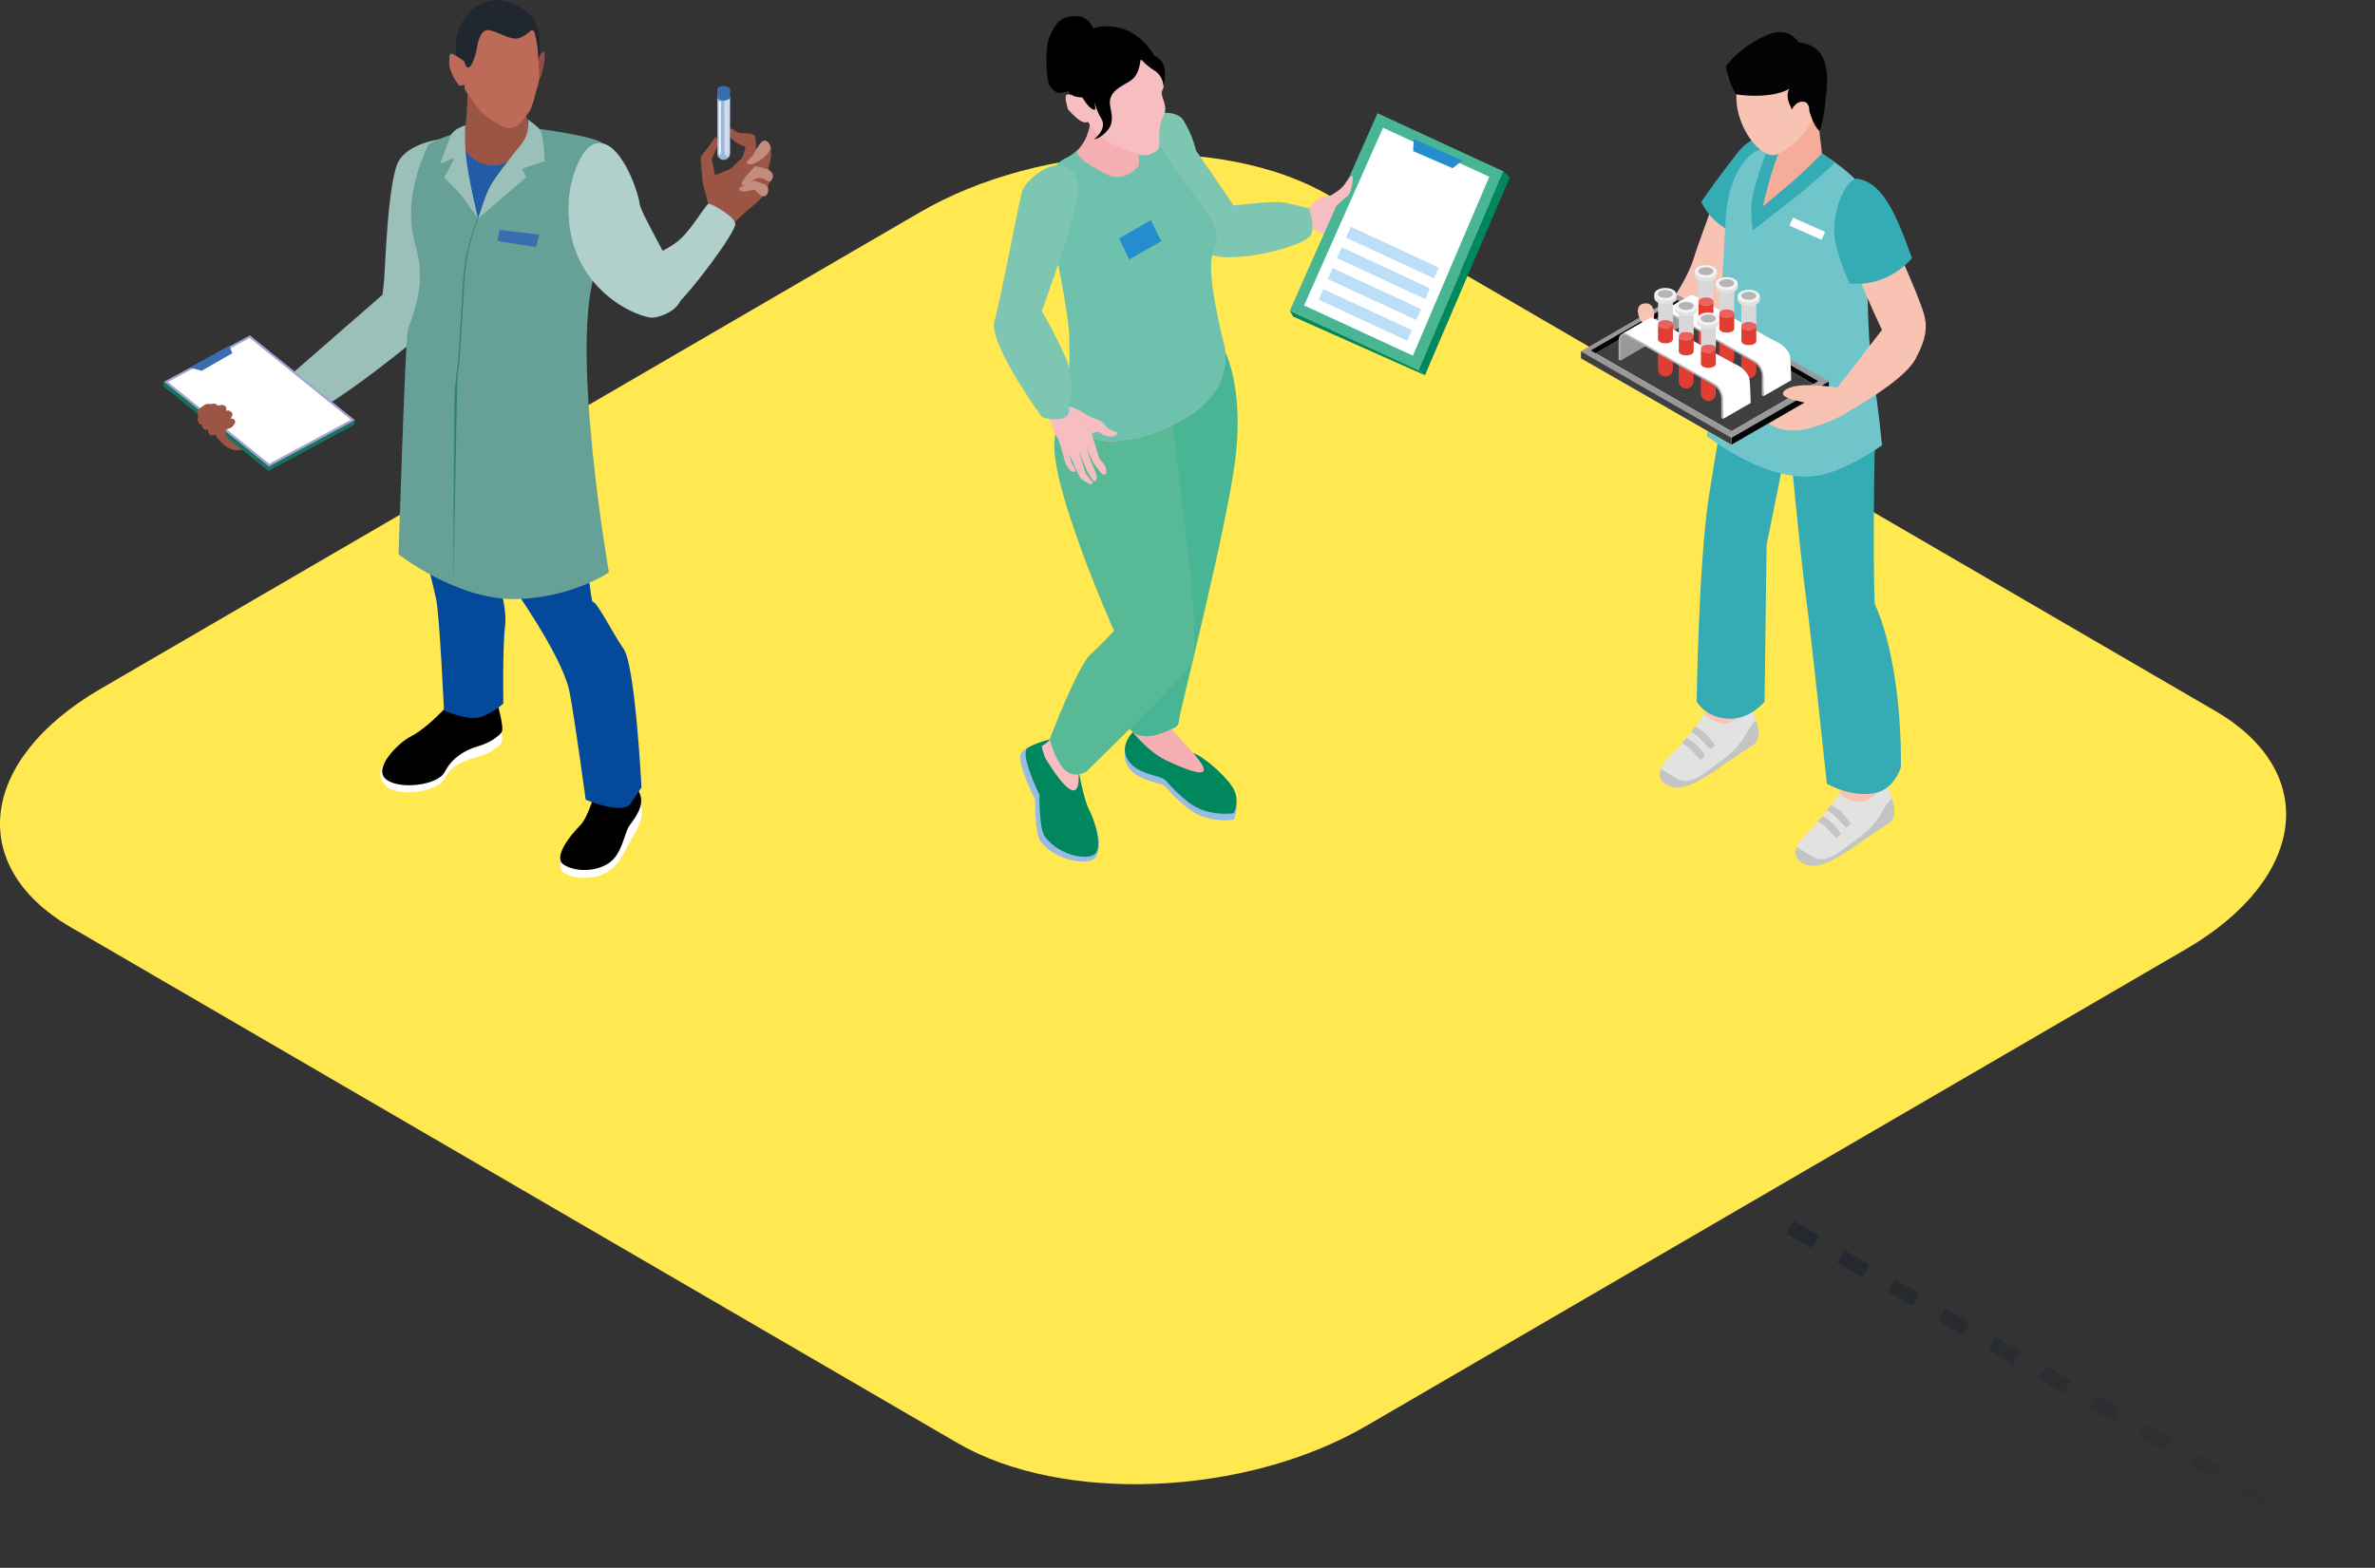 <?xml version="1.0" encoding="UTF-8"?>
<svg id="Ebene_1" data-name="Ebene 1" xmlns="http://www.w3.org/2000/svg" xmlns:xlink="http://www.w3.org/1999/xlink" viewBox="0 0 490.51 323.9">
  <rect x="0" y="0" width="490.51" height="323.9" fill="#333333" stroke="none"/>
  <defs>
    <style>
      .cls-1 {
        stroke: url(#Unbenannter_Verlauf_2);
        stroke-dasharray: 0 0 6 6;
        stroke-width: 3px;
      }

      .cls-1, .cls-2 {
        fill: none;
      }

      .cls-3 {
        clip-path: url(#clippath);
      }

      .cls-2, .cls-4, .cls-5, .cls-6, .cls-7, .cls-8, .cls-9, .cls-10, .cls-11, .cls-12, .cls-13, .cls-14, .cls-15, .cls-16, .cls-17, .cls-18, .cls-19, .cls-20, .cls-21, .cls-22, .cls-23, .cls-24, .cls-25, .cls-26, .cls-27, .cls-28, .cls-29, .cls-30, .cls-31, .cls-32, .cls-33, .cls-34, .cls-35, .cls-36, .cls-37, .cls-38, .cls-39, .cls-40, .cls-41, .cls-42, .cls-43, .cls-44, .cls-45, .cls-46, .cls-47, .cls-48 {
        stroke-width: 0px;
      }

      .cls-49 {
        clip-path: url(#clippath-1);
      }

      .cls-50 {
        clip-path: url(#clippath-2);
      }

      .cls-5 {
        fill: #f7bec1;
      }

      .cls-6 {
        fill: #f9c3b3;
      }

      .cls-7 {
        fill: #48b594;
      }

      .cls-8 {
        fill: #58b997;
      }

      .cls-9 {
        fill: #6ec1ad;
      }

      .cls-10 {
        fill: #9ac0b9;
      }

      .cls-11 {
        fill: #70c5cb;
      }

      .cls-12 {
        fill: #a3a2d1;
      }

      .cls-13 {
        fill: #954c46;
      }

      .cls-14 {
        fill: #338174;
      }

      .cls-15 {
        fill: #386db0;
      }

      .cls-16 {
        fill: #1a7263;
      }

      .cls-17 {
        fill: #3f3f3f;
      }

      .cls-18 {
        fill: #35abb4;
      }

      .cls-19 {
        fill: #21272e;
      }

      .cls-20 {
        fill: #248dcd;
      }

      .cls-21 {
        fill: #235ba5;
      }

      .cls-22 {
        fill: #c4c4c4;
      }

      .cls-23 {
        fill: #c48b7f;
      }

      .cls-24 {
        fill: #cc6c4c;
      }

      .cls-25 {
        fill: #e03e33;
      }

      .cls-26 {
        fill: #cfdaeb;
      }

      .cls-27 {
        fill: #bcdef7;
      }

      .cls-28 {
        fill: #bd6a58;
      }

      .cls-29 {
        fill: #d8d8d8;
      }

      .cls-30 {
        fill: #b2d0cb;
      }

      .cls-31 {
        fill: #b5b5b5;
      }

      .cls-32 {
        fill: #9cb6d7;
      }

      .cls-33 {
        fill: #b3b2b2;
      }

      .cls-34 {
        fill: #9a5544;
      }

      .cls-35 {
        fill: #999;
      }

      .cls-36 {
        fill: #7dc6b1;
      }

      .cls-37 {
        fill: #66a097;
      }

      .cls-38 {
        fill: #98bbe4;
      }

      .cls-39 {
        fill: #fff;
      }

      .cls-40 {
        fill: #ffe850;
      }

      .cls-41 {
        fill: #e2e2e1;
      }

      .cls-42 {
        fill: #ec605e;
      }

      .cls-43 {
        fill: #f5ac99;
      }

      .cls-44 {
        fill: #f5afb3;
      }

      .cls-45 {
        fill: #f4f4f4;
      }

      .cls-46 {
        fill: #04499a;
      }

      .cls-47 {
        fill: #00875e;
      }

      .cls-48 {
        fill: #020304;
      }
    </style>
    <linearGradient id="Unbenannter_Verlauf_2" data-name="Unbenannter Verlauf 2" x1="351.94" y1="-395.65" x2="484.94" y2="-473.65" gradientTransform="translate(.14 -153.11) scale(1 -1)" gradientUnits="userSpaceOnUse">
      <stop offset="0" stop-color="#21272e"/>
      <stop offset="1" stop-color="#21272e" stop-opacity="0"/>
    </linearGradient>
    <clipPath id="clippath">
      <rect class="cls-2" x="202.51" y="3.31" width="109.32" height="178.89"/>
    </clipPath>
    <clipPath id="clippath-1">
      <rect class="cls-2" x="33.76" width="125.89" height="181.37"/>
    </clipPath>
    <clipPath id="clippath-2">
      <rect class="cls-2" x="326.53" y="6.63" width="71.22" height="172.26"/>
    </clipPath>
  </defs>
  <path class="cls-40" d="M197.69,298.08L14.62,191.56c-21.66-12.6-18.94-34.63,6.06-49.2L189.96,43.87c25-14.57,62.83-16.16,84.5-3.51l183.07,106.52c21.66,12.6,18.94,34.62-6.06,49.2l-169.28,98.49c-25,14.57-62.84,16.16-84.5,3.51Z"/>
  <path class="cls-1" d="M369.76,253.6l120,69"/>
  <g class="cls-3">
    <g>
      <path class="cls-5" d="M253.09,43.46s2.29-1.09,5.39-.77c3.08.32,11.81.36,11.81.36,0,0,1.82-2.74,4.43-2.53,2.63.21,5.82.77,7.37.21,1.55-.55,2.33.85,1.55,1.25-.78.39-5.62.39-5.62.39l3.86,1.09s.52.37.56.82c.04.43.04.57.04.57,0,0,.61.46.56.98l-.05.52s.22-.09.2.43c-.02.34-.13.66-.31.96-.27.43-.25,2.21-.72,2.01-.47-.2-.63-1.99-.63-1.99,0,0-2.29.2-4.25.41-1.96.21-3.75.25-4.6-.16-.85-.41-1.14-.62-1.14-.62,0,0-11.71,4.1-14.72,4.38-3.01.3-4.61-.28-4.69-.28-.09,0-4.11-5.09,1.01-8.01h-.04Z"/>
      <path class="cls-4" d="M225.89,6.37s-.61-3.12-3.82-3.06c-3.21.05-4.16,1.73-5.3,4.27-1.14,2.56-.56,9.54,0,10.11.56.57,1.15,2.35,4.24,1.01,3.08-1.34,4.88-12.36,4.88-12.36v.02Z"/>
      <path class="cls-38" d="M240.18,152.84s3.8,3.26,6.24,4.08c2.43.82,7.41,5.29,8.52,7.76,1.1,2.48-.14,4.67-.14,4.67,0,0-5.48.94-9.6-2.46-4.13-3.4-3.77-3.99-4.99-4.68-1.22-.71-5.93-1.09-7.5-4.27-1.57-3.21,1.96-6.04,1.96-6.04l5.55.94h-.04Z"/>
      <path class="cls-47" d="M240.18,151.49s3.8,3.26,6.24,4.08c2.43.82,7.41,5.29,8.52,7.76,1.1,2.48-.14,4.67-.14,4.67,0,0-5.48.94-9.6-2.46-4.13-3.4-3.77-3.99-4.99-4.68-1.22-.7-5.93-1.09-7.5-4.27-1.57-3.21,1.96-6.04,1.96-6.04l5.55.94h-.04Z"/>
      <path class="cls-38" d="M221.22,156.6l.5,2.87s3.01,8.17,4.18,10.29c1.15,2.12,1.69,6.37.05,7.69-1.66,1.3-8.07.3-11.03-3.61-1.26-1.67-1.13-8.64-1.13-8.64,0,0-4.06-8.05-2.87-9.65,1.64-2.19,5.08-1.85,5.08-1.85l5.21,2.9Z"/>
      <path class="cls-47" d="M222.13,155.62l.5,2.87s1.15,6.69,2.33,8.83c1.15,2.12,2.81,7.85,1.15,9.15-1.66,1.3-7.34.3-10.29-3.61-1.26-1.67-1.14-8.64-1.14-8.64,0,0-4.13-8.49-2.47-9.65,1.64-1.14,4.7-1.85,4.7-1.85l5.21,2.9Z"/>
      <path class="cls-44" d="M252.26,72.79s3.62,15.01,1.14,27.06c-2.49,12.05-7.12,23.34-7.12,25.94s-5.26,12.96-4.2,24.75c.11,1.26,15.46,14.37-1.17,6.57-3.87-1.82-6.96-5.89-6.96-5.89,0,0-1.89-21.49.92-25.09,2.81-3.6,2.81-5.88,2.81-5.88,0,0-5.98-26.8-5.39-34.97.6-8.17,19.97-12.48,19.97-12.48v-.02Z"/>
      <path class="cls-7" d="M252.2,71.86l.61.32s3.95,7.11,2.47,21.37c-1.48,14.26-11.79,53.84-11.79,55.29s-1.41,1.69-1.41,1.69c0,0-5.28,3.03-8.13.68-2.85-2.37-2.85-3.52-2.85-3.52,0,0,1.17-20.09,2.65-24.16,1.48-4.08-2.94-43.36-2.94-43.36l21.37-8.32v.02Z"/>
      <path class="cls-5" d="M236.44,29.84s-2.61-4.33,1.24-5.43c3.84-1.1,6.54,2.46,7.12,4.26.58,1.8.9,2.87,2.33,4.45,1.4,1.6,6.61,8.08,6.9,8.71.29.61.79,1.67.79,1.67l-1.71,7.92s-2.47,1.1-6.92-4.33c-4.47-5.43-9.71-17.24-9.71-17.24l-.04-.02Z"/>
      <path class="cls-36" d="M235.59,24.2s6.96-2.44,8.88.73c1.93,3.17,2.54,6.18,2.54,6.18l7.8,11.34s7.64-.91,9.68-.69c2.04.21,5.79,1.3,5.79,1.3,0,0,1.21,2.42.61,5.13-.61,2.71-15.68,6.25-20.58,4.49-4.9-1.78-21.27-23.65-14.71-28.45l-.02-.02Z"/>
      <path class="cls-5" d="M239.49,87.55s10.35,45.06,5.75,50c-4.6,4.93-14.35,10.65-17.16,14.08-2.81,3.44-5.46,6.87-5.46,6.87,0,0,1.78,11.72-6.51-1.49-.6-.94-.97-2.92-.97-2.92,0,0,2.72-.84,5.03-7.28,2.32-6.45,3.95-11.68,7.91-12.82l3.96-1.14s-13.57-35.79-13.23-41.34c.32-5.55,3.48-11.11,3.48-11.11,0,0,2.94,4.31,8.49,5.77,5.53,1.44,8.72,1.43,8.72,1.43l-.02-.04Z"/>
      <path class="cls-8" d="M241.73,83.65s3.24,26.78,4.23,36.06c.99,9.28.88,15.6.11,17.47-.77,1.85-21.75,22.26-21.75,22.26,0,0-2.76,1.64-4.76-.76-1.98-2.4-2.76-6-2.76-6,0,0,5.75-15.06,8.4-17.47,2.65-2.4,4.87-4.91,4.87-4.91,0,0-13.48-30.23-12.26-39.62,1.21-9.38,6.4-12.87,6.4-12.87l17.54,5.86h-.02Z"/>
      <path class="cls-44" d="M215.83,40.81c.34,2.78,8.78,30.89,8.78,30.89l-3.91,12.13s1.93,4.88,4.58,6.52c2.65,1.64,12.24,1.14,21.16-5.06,8.9-6.23,6.31-14.39,6.31-14.39,0,0-.83,0-1.32-1.96-.49-1.96-2.97-3.92-2.97-3.92l-.99-6.71s1.32-2.62,3.15-6.21c1.82-3.6.33-5.88-1.49-8.49-1.82-2.62-10.76-15.37-10.76-15.37-1.71-2.47-3.87.98-3.87.98v-1.96l-2.22-2.62s-6.31-5.07-7.15.82c-.36,2.58-1.37,4.29-2.45,5.43-1.39,1.46-2.87,1.99-3.33,2.26-.83.5-3.8,4.9-3.48,7.69l-.02-.04Z"/>
      <path class="cls-24" d="M234.16,26.87c.02.32,0,.66,0,1.09s.04.85.07,1.28l.45-.04c0-.66-.04-1.3-.14-1.96-.16-.18-.31-.27-.4-.37h.02ZM234.16,26.87c.13.14.18.3.23.43-.13.61-.14,1.25-.16,1.91l.45-.04c-.07-.36-.13-.68-.23-1.05-.11-.36-.22-.78-.31-1.25h.02Z"/>
      <path class="cls-9" d="M215.83,40.81c.34,2.78,4.54,21.05,4.97,28.01.25,4.1-.11,14.99-.11,14.99,0,0,1.93,4.88,4.58,6.52,2.65,1.64,12.24,1.14,21.16-5.06,8.9-6.23,6.31-14.39,6.31-14.39,0,0-3.96-15.21-2.14-18.8,1.82-3.6.32-5.88-1.5-8.49-1.82-2.62-10.76-15.37-10.76-15.37-1.71-2.47-3.87.98-3.87.98,0,0,1.17,3.81.67,4.95-.47,1.09-3.59,3.44-6.4,1.96-2.81-1.48-7.21-3.72-6.09-5.23-1.37,1.44-2.9,1.89-3.32,2.24-6.74,5.59-3.8,4.9-3.48,7.69h-.02Z"/>
      <path class="cls-4" d="M238.79,12.35s-2.85-6.91-10.22-6.91-8.72,7.16-8.6,8.67c.13,1.51.61,6.3,2.07,7.6,9.17,8.14,18.62-.66,16.74-9.37Z"/>
      <path class="cls-5" d="M238.79,12.36s1.53,4.49,1.53,5.36-.5.82-.38,1.76c.13.94,1.28,2.78.38,4.42-.9,1.64-.9,3.51-.9,4.58s.38,2.4-1.03,2.99c-1.41.57-1.66,1.07-4.54,0-2.9-1.07-5.3-2.17-6.58-3.17-1.28-1-2.56-3.13-2.56-3.13,0,0-.67.41-1.73-.32-1.08-.73-2.4-2.24-2.4-2.24,0,0-.87-2.71-.29-3.03.58-.32,1.82.39,1.82.39l1.44.18s1.66,2.9,2.68,2.46c0,0-.7-4.75,1.15-6.3,6.13-5.11,11.41-3.92,11.41-3.92l-.02-.02Z"/>
      <path class="cls-5" d="M220.49,47.27s-.97,2.08-3.12,8.01c-2.15,5.91-2.76,10.43-2.76,10.43l6.09,18.25,4.76,5.66,1.62,5.2s.72.69,1.1,1.37c.38.68.32,1.5.32,1.5,0,0-.36.84-1.03.07-.67-.77-1.73-2.26-1.73-2.26l-1.41-3.22,1.15,3.56s.88,1.58,1.01,2.47-.32,1.12-.47,1.19c-.14.07-1.35-1.89-1.35-1.89l-1.96-4.52,1.55,4.81,1.41,1.78s-.07.77-1.21,0c-1.12-.77-.96-.44-1.51-1.28-.29-.44-2.27-4.88-2.27-4.88l.65,2.17s.96,1.33.7,1.64c-.25.3-.36.25-.87-.09-.5-.34-1.13-1.59-1.13-1.59,0,0-1.28-4.84-1.59-5.11-.31-.27-1.42-3.35-1.42-3.35,0,0-5.53-9.22-7.19-11.56-5.8-8.17-2.51-12.45-1.95-15.22.56-2.78,1.08-3.47,1.91-6.18.85-2.71.43-12.62,3.62-16.06,3.19-3.45,7.21-3.56,8.38-.73,1.17,2.83-.32,6.3-1.35,9.85l.04-.04Z"/>
      <path class="cls-36" d="M219.98,34.54s1.66-.18,2.67,3.33c1.01,3.51-7.5,26.39-7.5,26.39,0,0,2.72,4.61,4.94,9.63,2.2,5.02.61,10.08.61,10.08,0,0,.74,2.26-1.77,2.56-2.51.32-3.78-.43-3.78-.43,0,0-11.1-15.24-9.77-19.75,1.32-4.52,5.08-24.98,5.79-26.99.7-2.01,5.73-6.57,8.81-4.81v-.02Z"/>
      <path class="cls-5" d="M230.39,89.2s-1.6-.39-2.22-1.46c-.61-1.07-3.26-1.57-3.93-2.1-1.55-1.26-3.55-1.67-3.55-1.67l4.76,5.66s.97-.69,1.64-.25c.68.44,2.2,1.25,3.21.6,1.01-.66.09-.75.09-.75v-.04Z"/>
      <path class="cls-4" d="M235.59,11.61s.05,3.79-2.2,5.13c-2.25,1.34-4.74,2.4-4.06,5.43s.18,4.06-1.12,5.32c-1.3,1.26-2.22,1.26-2.22,1.26,0,0,2.83-2.12,1.42-4.34-1.42-2.23-2.61-7.05-1.42-9.21,1.98-3.56,7.97-5.72,9.59-3.6Z"/>
      <path class="cls-4" d="M240.33,17.71s-.2-2.17-1.95-3.17c-1.75-1.01-3.3-2.94-3.3-2.94,0,0,2.65-1.07,4.45.64,1.8,1.71.79,5.47.79,5.47Z"/>
      <path class="cls-7" d="M310.52,35.41l-26.02-12.02-18.11,40.79,26.6,12.3,17.54-41.08Z"/>
      <path class="cls-39" d="M307.58,36.52l-21.95-10.13-16.29,36.71,22.47,10.38,15.77-36.96Z"/>
      <path class="cls-27" d="M278.04,49.07l18.15,8.42.92-2.19-18.1-8.4-.97,2.17Z"/>
      <path class="cls-27" d="M276.15,53.29l18.2,8.46.92-2.17-18.15-8.46-.97,2.17Z"/>
      <path class="cls-27" d="M274.26,57.62l18.26,8.47.94-2.21-18.22-8.46-.97,2.19Z"/>
      <path class="cls-27" d="M272.35,61.91l18.31,8.49.95-2.19-18.29-8.49-.97,2.19Z"/>
      <path class="cls-27" d="M274.26,57.62l18.26,8.47.94-2.21-18.22-8.46-.97,2.19Z"/>
      <path class="cls-27" d="M276.15,53.29l18.2,8.46.92-2.17-18.15-8.46-.97,2.17Z"/>
      <path class="cls-27" d="M278.04,49.07l18.15,8.42.92-2.19-18.1-8.4-.97,2.17Z"/>
      <path class="cls-47" d="M311.83,36.62l-1.32-1.21-17.54,41.08,1.32,1.03,17.54-40.9Z"/>
      <path class="cls-47" d="M266.38,64.19l26.6,12.3,1.32,1.03-27.25-12.13-.67-1.21Z"/>
      <path class="cls-20" d="M302.03,33.17l-10.04-4.47-.14,2.51,8.16,3.54,2.02-1.58Z"/>
      <path class="cls-5" d="M273.59,41.01s3.12-1.39,4.11-2.94c.99-1.53,1.69-2.24,1.69-1.26s-.43,3.35-1.14,3.77c-.7.43-2.97,2.65-2.97,2.65l-1.69-2.24v.02Z"/>
      <path class="cls-20" d="M239.82,49.84l-6.6,3.76-2.11-4.36,6.6-3.74,2.11,4.34Z"/>
    </g>
  </g>
  <g class="cls-49">
    <g>
      <path class="cls-34" d="M146.31,42.23l-1.14-4.25s-.6-5.38-.42-5.61c.18-.23,2.38-3.03,2.75-3.76.37-.73.64-.08.69.91.05.99-1.19,3.26-1.19,3.26l.69,3.39s2.29-.94,2.93-1.18c.64-.23,1.93-1.9,2.38-2.09.45-.18.96-2.58.96-2.58,0,0-1.37-.5-1.93-.91-.55-.41-1.24-.76-1.24-1.36s-.37-1.67.24-1.49,1.06.91,2.11.94c1.05.05,2.51-.05,2.8.68.27.73.27,4.62.27,4.62,0,0,1.06-4.16,1.93-3.71.87.45,1.14.99,1.14,2.67s-.77,2.71-.5,3.34.96.76.45,1.95c-.5,1.19-.69,1.27-.6,1.62.08.36.13.5-.87,1.62-1.01,1.13-1.37,1.59-2.56,2.48-1.19.91-3.6,3.21-3.6,3.21l-5.26-3.81v.03Z"/>
      <path class="cls-39" d="M94.07,146.68s-7.32,5.43-9.33,6.87c-2.01,1.44-8.8,4.62-5.13,8.69,2.33,2.58,10.81,1.44,12.26-1.44,1.46-2.88,4.2-3.71,6.77-4.44,2.56-.73,4.21-1.99,4.94-2.9.74-.91-1.29-8.23-1.29-8.23l-8.24,1.44h.02Z"/>
      <path class="cls-4" d="M94.62,143.33s-5.5,6.69-9.88,8.87c-2.23,1.09-7.69,6.34-5.13,8.69,2.56,2.35,10.81,1.44,12.26-1.44,1.46-2.88,4.2-4.52,6.77-5.25,2.56-.73,4.21-1.99,4.94-2.9.74-.91-1.29-7.42-1.29-7.42l-7.69-.55.02-.02Z"/>
      <path class="cls-46" d="M84.74,74.03s-1.46,20.81.74,30.4c2.19,9.58,3.85,15.93,4.57,19.19.74,3.26,1.64,23.16,1.64,23.16,0,0,5.13,2.35,7.87,1.27,2.75-1.09,4.39-2.71,4.39-2.71,0,0-.18-11.75.37-16.11.55-4.34-2.38-12.66-2.38-12.66l-1.83-35.64-15.38-6.87v-.02Z"/>
      <path class="cls-39" d="M123,164.69s-1.29,5.61-3.3,7.6c-2.01,1.99-5.5,6.51-3.3,7.96,2.19,1.44,6.23,1.62,9.16-.18,2.93-1.8,4.02-5.61,5.13-7.23,1.11-1.62,2.75-4.88,1.29-7.6-1.46-2.71-.55-2.35-1.46-2.71-.9-.36-7.51,2.17-7.51,2.17h-.02Z"/>
      <path class="cls-4" d="M123,163.05s-1.29,5.61-3.3,7.6c-2.01,1.99-5.5,6.52-3.3,7.96,2.19,1.44,6.23,1.62,9.16-.18,2.93-1.81,3.3-6.16,4.39-7.78,1.11-1.62,3.49-4.34,2.01-7.05-1.46-2.71-.55-2.35-1.46-2.71-.92-.36-7.5,2.17-7.5,2.17Z"/>
      <path class="cls-46" d="M93.89,93.02c2.16,7.3,8.43,23.16,11.89,28.04,3.49,4.88,10.81,16.11,11.89,22.08,1.11,5.98,3.3,22.08,3.3,22.08,0,0,7.69,3.26,9.33.73s2.19-3.26,2.19-3.26c0,0-1.29-25.15-3.67-28.59-2.38-3.44-5.51-9.83-6.42-9.77-.55.05-4.21-35.64-5.68-41.25-1.46-5.61-5.68-11.41-5.68-11.41l-20.88,5.43s2.5,12,3.67,15.93l.03-.02Z"/>
      <path class="cls-10" d="M91.63,28.69c-.55,0-6.77.73-9.16,4.34-2.38,3.63-2.93,22.61-3.12,24.62-.18,1.99-.37,3.26-.37,3.26l-23.37,20.38s-1.11,5.61,4.94,5.43c6.05-.18,28.5-19.29,28.5-19.29,0,0,4.57-25.15,4.39-26.06-.18-.91-1.83-12.66-1.83-12.66l.02-.02Z"/>
      <path class="cls-34" d="M41.2,86.5l-.05,1.03,2.63,1.03s.05.56.2.71c.15.15.99.41.99.41l.2,1.08s1.76,2.35,3.82,2.3c2.06-.05,5.06-2.18,5.73-2.75.67-.56,2.28-4.75,2.28-4.75l-4.86-2.4-6.6,3.01s-4.39.05-4.34.36v-.03Z"/>
      <path class="cls-16" d="M73.18,87.74l-17.74,9.57-21.68-17.51.02-.94,39.45,8-.05.89Z"/>
      <path class="cls-12" d="M73.3,86.8l-17.74,9.57-21.68-17.52,17.74-9.57,21.68,17.52Z"/>
      <path class="cls-39" d="M34.68,78.92l16.89-9.11,20.91,16.9-16.87,9.1-20.92-16.9Z"/>
      <path class="cls-15" d="M41.65,76.6l6.33-3.63-.62-1.57-8.11,4.55,2.4.65Z"/>
      <path class="cls-34" d="M40.9,86.04l-.1-1.27s1.39-1.28,2.01-1.32c.62-.05.82.1,1.19-.05s1.04.25.92.76c-.1.51-.67,1.12-1.24,1.27-.57.15-.82.46-.82.46v1.18s-1.19.98-1.71.46c-.52-.51-.25-1.47-.25-1.47v-.02Z"/>
      <path class="cls-34" d="M41.75,86.86l-.13-1.52s1.74-1.52,2.51-1.59c.77-.07,1.02.12,1.47-.07.45-.18,1.29.3,1.16.91-.13.61-.84,1.34-1.54,1.52-.7.18-1.02.55-1.02.55v1.41s-1.47,1.16-2.13.55c-.65-.61-.32-1.77-.32-1.77v.02Z"/>
      <path class="cls-34" d="M42.99,88.02l-.13-1.52s1.74-1.52,2.51-1.59c.77-.07,1.02.12,1.47-.07.45-.18,1.29.3,1.16.91-.13.61-.84,1.34-1.54,1.52-.7.18-1.02.55-1.02.55v1.41s-1.47,1.16-2.13.55c-.65-.61-.32-1.77-.32-1.77v.02Z"/>
      <path class="cls-34" d="M44.66,89.1l-.1-1.26s1.36-1.26,1.94-1.31c.59-.05.8.1,1.16-.05.35-.15,1.01.25.9.76-.1.5-.65,1.11-1.21,1.26-.55.15-.8.45-.8.45v1.16s-1.16.96-1.66.45c-.5-.51-.25-1.46-.25-1.46h.02Z"/>
      <path class="cls-37" d="M97.67,26.32s-8.98,2.71-9.33,3.81c-.37,1.09-5.5,10.6-2.5,20.74,2.56,8.69-1.11,14.83-1.64,17.55-.54,2.72-1.88,46.12-1.88,46.12,0,0,11.89,9.22,23.62,9.22s19.82-5.51,19.82-5.51c0,0-8.43-48.02-2.46-63.16,2.2-5.56,3.12-23.71,1.11-25.51-2.01-1.8-18.31-3.63-18.31-3.63l-8.43.36Z"/>
      <path class="cls-30" d="M117.49,41.06c-1.37,18.79,14.98,24.92,17.54,24.55,2.56-.37,6.42-2.35,5.68-5.61-.74-3.26-8.43-15.93-8.61-17.91-.18-1.99-3.3-11.59-7.69-12.48-4.39-.91-6.65,7.83-6.92,11.46Z"/>
      <path class="cls-30" d="M132.65,54.56c1.32-1.72,4.57-2.53,7.32-4.7,1.84-1.46,3.84-4.45,5.13-6.27.64-.89,1.09-1.51,1.27-1.51.55,0,5.31,2.53,5.49,4.16.18,1.62-8.98,13.94-12.45,17-3.47,3.06-12.83-.83-6.77-8.69v.02Z"/>
      <path class="cls-21" d="M96.57,17.02s.08,7.42-.74,11.12c-.82,3.71,2.92,16.99,2.92,16.99l10.89-18.51-1.71-4.54-11.36-5.07Z"/>
      <path class="cls-34" d="M96.57,17.02s.08,7.42-.74,11.12c-.82,3.71,3.23,6.14,6.13,6.06,5.65-.17,7.67-7.58,7.67-7.58l-1.71-4.54-11.36-5.07Z"/>
      <path class="cls-19" d="M109.25,13.13l2.01.23s.55-4.39-.18-7.55c-.74-3.16-5.73-6.37-9.57-5.69-3.84.68-6,3.44-7.05,6.84-1.06,3.39.42,6.65.69,7.1.27.45,6.95,1.85,6.95,1.85l7.14-2.76.02-.02Z"/>
      <path class="cls-13" d="M110.57,14.07s1.11-3.89,1.74-3.39c.64.5-.32,4.44-.55,4.98-.24.55-1.11,1.85-1.11,1.85l-.08-3.44Z"/>
      <path class="cls-28" d="M109.53,6.39c.28-.25.74-.13.84.23.28,1.04.72,2.9.75,4.6.05,2.53.5,4.83.05,6.11-.45,1.27-1.19,4.83-1.79,5.61-.6.76-2.06,3.26-3.7,3.53-1.64.26-5.13-2.12-6.13-3.16-1-1.04-2.98-4.12-3.38-4.57-.42-.45-.18-1.22-.18-1.22,0,0-.77.18-1.06.18s-2.14-2.85-2.14-4.52,0-2.27.64-2.04c.64.23,2.43,1.49,2.43,1.49,0,0,.37,1.59,1.01,1.27.64-.31,1.37-2.48,1.56-3.66.18-1.18.69-3.97,2.29-4.02,1.61-.05,4.81,2.35,6.58,1.62,1.01-.4,1.78-.99,2.26-1.44l-.02-.02Z"/>
      <path class="cls-10" d="M96.13,25.91s-2.4.61-3.02,2.1c-.62,1.49-2.19,5.76-2.19,5.76l2.95-1.09-2.13,4.01s3.08,3.05,3.85,4.07c.75,1.01,3.08,4.27,3.08,4.27,0,0-1.71-7.25-2.26-11.41-.65-4.83-.27-7.73-.27-7.73l-.02.02Z"/>
      <path class="cls-14" d="M100.05,41.45c-.69,2.02-2.01,5.33-2.56,7.38-.55,2.05-1.09,4.12-1.31,6.22-.22,2.1-.35,4.24-.47,6.36,0,0-.6,10.61-.79,12.73-.05.53-.1,1.06-.17,1.59-.07.53-.17,1.06-.23,1.57-.13,1.06-.87,43.7-.87,43.7,0,0,.07-38.44.28-40.56.1-1.06.22-2.12.35-3.18.07-.53.15-1.06.22-1.57.07-.53.12-1.06.15-1.57.17-2.12.28-4.24.4-6.36,0,0,.52-8.49.59-9.55.08-1.06.17-2.12.3-3.18.25-2.12.79-4.19,1.39-6.24.59-2.04,1.96-5.35,2.7-7.35h.02Z"/>
      <path class="cls-10" d="M109.05,24.7s.64,2.6-1.56,5.31c-2.19,2.71-5.04,6.36-6.13,8.24-1.11,1.9-2.61,6.92-2.61,6.92l9.89-8.54-.82-1.77,4.67-1.56s-.13-4.95-.89-6.37c-.4-.75-2.55-2.23-2.55-2.23Z"/>
      <path class="cls-15" d="M103.2,47.5l-.47,2.3,7.96,1.22.69-2.52-8.17-1.01Z"/>
      <path class="cls-32" d="M150.79,31.7c0,.22-.05.41-.13.6-.22.43-.67.73-1.19.73-.74,0-1.34-.6-1.34-1.32v-11.74l2.66.07v11.67Z"/>
      <path class="cls-26" d="M150.68,31.64c0,.22-.15.68-.2.68-.74,0-.87-.56-.87-1.29v-.08s-.02-9.17-.02-10.89h1.11v11.6l-.02-.02Z"/>
      <path class="cls-15" d="M150.79,20.03c0,.41-.6.76-1.34.76s-1.32-.35-1.32-.76v-1.51h2.66v1.51Z"/>
      <path class="cls-15" d="M150.79,18.53c0,.41-.6.76-1.34.76s-1.32-.35-1.32-.76.6-.76,1.32-.76,1.34.35,1.34.76Z"/>
      <path class="cls-39" d="M148.48,20.86v10.63s-.1.46.17.46.2-.51.2-.51v-10.48s-.15.03-.35-.1h-.02Z"/>
      <path class="cls-23" d="M155.1,33.97s1.93-.55,3.02-1.77c1.11-1.22,1.11-1.77.95-2.05-.15-.28-.43-1.24-1.37-1.06s-1.81,2.76-2.56,3.41c-.75.66-1.51,1.54-.05,1.47h.02Z"/>
      <path class="cls-23" d="M158.65,35.03c-.1-.07-2.68-.88-2.8-.63-.12.25-3.01,3.05-2.65,3.66.37.61,1.26.17,1.71-.17.45-.31,1.02-1.31,2.25-1.09,1.21.23,1.57,1.01,1.99.63.42-.38,1.07-1.41-.5-2.42v.02Z"/>
      <path class="cls-23" d="M158.07,38.14s-1.99-.73-2.19-.79c-.2-.07-1.93.93-2.61,1.16-.69.23-.85.68-.18.98.67.3,2.61-.41,2.81-.23.2.18,1.11,1.36,1.89,1.29.81-.07,1.37-1.62.27-2.4h.02Z"/>
    </g>
  </g>
  <g class="cls-50">
    <g>
      <path class="cls-6" d="M350.83,149.31s1.44-1.23,2.1-4.58c.32-1.69,0-3.85,0-3.85l7.35-1.41s.29,4.24.85,6.15c.57,1.91-1.4,6.34-3.83,6.33-2.45,0-6.46-2.66-6.46-2.66h0Z"/>
      <path class="cls-41" d="M352.01,147.56s-2.6,3.7-4.78,6.14c-2.56,2.86-3.64,3.54-4.25,5.11-.6,1.57,2.28,5.34,7.26,2.47,4.98-2.88,5.88-3.69,7.57-5.24,2.19-2.01,4.47-3.36,4.8-6.25.29-2.5-1.63-4.07-1.63-4.07,0,0-.46,1.72-3.45,3.41-2.25,1.28-5.52-1.57-5.52-1.57h0Z"/>
      <path class="cls-22" d="M342.99,158.82s3.3,2.03,3.73,2.22c2.88,1.29,5.63-1.72,8.37-3.6,2.75-1.88,4.41-3.76,5.49-5.76,1.09-2,2.06-2.94,2.06-2.94,0,0,1.65,3.86-.68,5.27-2.82,1.7-7.4,5.05-8.71,5.83-1.1.66-6.67,4.85-9.81,1.7-.72-.72-.85-1.44-.45-2.75h0Z"/>
      <path class="cls-22" d="M350.11,150.14s1.28.47,2.53,1.86c.98,1.12,1.6,2.01,1.6,2.01l-1.01.75s-1.72-1.7-2.51-2.58c-.28-.31-1.44-.95-1.44-.95l.85-1.1h-.02Z"/>
      <path class="cls-22" d="M348.29,152.46s1.34.53,2.59,1.94c.98,1.12,1.25,1.64,1.25,1.64l-.9,1s-1.48-1.57-2.28-2.45c-.28-.31-1.54-1.07-1.54-1.07l.9-1.06h-.02Z"/>
      <path class="cls-6" d="M342.41,66.21s5.83-7.56,7.42-12.92c.72-2.44,4.64-12.82,4.6-13.3-.03-.48,8.11,7.36,8.17,6.72.06-.63-2.25,19.67-8.83,19.88-6.58.21-11.36-.37-11.36-.37h0Z"/>
      <path class="cls-6" d="M378.74,165.56s1.44-1.23,2.1-4.58c.32-1.69,0-3.85,0-3.85l7.35-1.41s.29,4.24.85,6.15c.57,1.91-1.4,6.34-3.83,6.33-2.45,0-6.46-2.66-6.46-2.66h0Z"/>
      <path class="cls-41" d="M379.82,164.05s-2.34,3.39-4.51,5.83c-2.56,2.86-3.64,3.54-4.24,5.11-.6,1.57,2.28,5.34,7.26,2.47,4.98-2.88,5.88-3.68,7.57-5.24,2.19-2.01,4.47-3.36,4.8-6.25.29-2.5-1.63-4.07-1.63-4.07,0,0-.46,1.72-3.45,3.41-2.25,1.28-5.79-1.26-5.79-1.26h0Z"/>
      <path class="cls-22" d="M371.05,174.98s3.31,2.03,3.73,2.22c2.88,1.29,5.63-1.72,8.37-3.6,2.75-1.88,4.41-3.76,5.49-5.76s2.06-2.94,2.06-2.94c0,0,1.64,3.86-.68,5.27-2.82,1.7-7.4,5.05-8.71,5.83-1.1.66-6.67,4.85-9.81,1.7-.72-.72-.85-1.44-.46-2.75h0Z"/>
      <path class="cls-22" d="M378.17,166.32s1.28.47,2.53,1.86c.98,1.12,1.6,2.01,1.6,2.01l-1.01.76s-1.72-1.7-2.51-2.58c-.28-.31-1.44-.95-1.44-.95l.85-1.1h-.02Z"/>
      <path class="cls-22" d="M376.35,168.64s1.34.53,2.59,1.94c.98,1.12,1.25,1.64,1.25,1.64l-.9,1s-1.48-1.57-2.28-2.45c-.28-.31-1.54-1.07-1.54-1.07l.9-1.06h-.02Z"/>
      <path class="cls-18" d="M387.58,79.52c.82-12.88-9.01-13.76-9.01-13.76.56-4.33-19.57,1.73-19.57,1.73,0,0-4.3,23.33-6.14,35.6-2.07,13.96-2.45,41.84-2.45,41.84,0,0,1.9,3.58,7.1,3.55,4-.01,6.93-3.51,6.93-3.51l.41-32.36,4.63-22.95s2.26,24.61,3.54,33.95c1,7.21,4.28,38.29,4.28,38.29,0,0,4.82,2.91,9.9,1.94,4.06-.78,5.39-5.32,5.39-5.32,0,0,.56-20.39-5.39-33.77-.5-10.15,0-39.35.38-45.26h0Z"/>
      <path class="cls-6" d="M350.61,68.82s-.91,3.36.19,6.21c.82,2.13,1.38,3.58,1.38,3.58,0,0-2.88-1.54-3.3-.09-.43,1.45,1.47,1.83,2.98,2.85,1.62,1.07,3.09,0,3.09,0,0,0,2.01-12.38,2.2-13.26.19-.88-2.41-2.73-6.54.72h0Z"/>
      <path class="cls-18" d="M361.07,49.26c5.95-6.06,9.26-17.53,4.6-20.13,0,0-2.97-2.61-7.05,2.72-1.9,2.47-5.27,6.83-7.26,9.91,2.53,4.9,6.27,6.25,9.71,7.52h0Z"/>
      <path class="cls-11" d="M362.87,31.14s-5.79,2.39-6.48,14.36c-.16,2.69-.75,14.01-1.16,20.17-1.19,18.02-2.72,24.4-2.72,24.4,0,0,11.53,9.21,21.82,8.35,6.11-.5,14.37-6.42,14.37-6.42-1.56-15.74-2.36-13.65-2.86-26.32-.48-12.01,0-23.05-.24-24.81-.5-3.71-9.29-9.15-9.29-9.15,0,0-7.24-3-13.44-.56v-.03Z"/>
      <path class="cls-43" d="M366.86,30l-2.28,6.92s-2.12,5.62-1.1,7.55c4.54-1.76,13.4-12.11,12.81-12.76l-1-8.59-8.43,6.89Z"/>
      <path class="cls-18" d="M364.82,31.45s-1.85,4.71-2.78,8.78c-.79,3.44,0,7.37,0,7.37,0,0,6.6-5.23,8.76-6.86,3.07-2.32,8.18-7.12,8.18-7.12l-2.66-1.91s-4.22,4.27-6.96,6.53c-1.26,1.03-5.32,4.45-5.32,4.45,0,0,.66-2.66,1.51-5.78.73-2.72,2.35-6.72,2.35-6.72l-3.07,1.25h-.01Z"/>
      <path class="cls-6" d="M371.75,12.13c-2.97-2.26-9.98-2.98-12.53,4.27-2.69,7.59,4.19,17.09,7.86,15.47,2.06-.9,6.38-4.11,7.58-8.1,1.37-4.51-.6-9.88-2.91-11.63h0Z"/>
      <path class="cls-48" d="M358.49,19.46c2.01.41,7.8.76,11.03-1.09-.76,1.37-.09,2.92.56,4.27,0,0,.84-1.95,2.56-1.6,1.1.22,1.04,1.86,1.04,1.86,0,0,.78,3.04,2.09,4.15.76-1.13,1.63-8.5,1.59-10.57-.06-2.89-.56-7.16-5.88-7.74-2.61-3.6-6.17-1.79-8.4-.6-2.25,1.19-5.11,3.41-6.67,5.61.4,1.76.92,3.69,2.1,5.71h-.01Z"/>
      <path class="cls-39" d="M376.19,49.54l-6.61-2.94.74-1.63,6.61,2.94-.73,1.63Z"/>
      <path class="cls-6" d="M364.58,86.95s2.94,2.89,8.29,1.7c5.35-1.2,9.05-3.7,9.05-3.7l-1.25-4.18s-8.14.63-10.72.91c-2.59.26-5.36,5.29-5.36,5.29h0Z"/>
      <path class="cls-45" d="M377.71,80.29l-20.1,11.6-31.09-17.85,20.08-11.64,31.1,17.9Z"/>
      <path class="cls-17" d="M346.52,63.18l27.97,16.15-16.89,9.76-28.06-16.11,16.98-9.81Z"/>
      <path class="cls-35" d="M346.61,60.95l31.1,17.88-20.08,11.6-31.1-17.85,20.08-11.63ZM374.49,79.33l-27.97-16.15-16.98,9.81,28.06,16.11,16.89-9.76Z"/>
      <path class="cls-48" d="M357.61,90.43v1.45l20.1-11.6v-1.45l-20.1,11.6Z"/>
      <path class="cls-17" d="M357.61,90.43v1.45l-31.09-17.85v-1.45l31.09,17.85Z"/>
      <path class="cls-48" d="M375.51,78.74l-1.01.59-27.97-16.15v-1.17l28.99,16.74Z"/>
      <path class="cls-48" d="M328.53,72.4l18-10.39v1.17l-16.98,9.81-1.01-.59Z"/>
      <path class="cls-6" d="M339.37,62.73c1.79-.4,2.26,1.1,2.28,2.25.03,1.94-1.81,2.25-2.56,1.5-.75-.75-1.51-3.35.28-3.74Z"/>
      <path class="cls-25" d="M361.19,71.3c.82,0,1.48-.34,1.54-.76v6.08c0,.84-.69,1.53-1.54,1.53s-1.54-.69-1.54-1.53v-6.08c.07.43.72.76,1.54.76Z"/>
      <path class="cls-25" d="M356.63,68.72c.82,0,1.48-.34,1.54-.76v6.08c0,.84-.69,1.53-1.54,1.53s-1.54-.69-1.54-1.53v-6.08c.07.43.72.76,1.54.76Z"/>
      <path class="cls-25" d="M352.33,66.23c.82,0,1.48-.34,1.54-.76v6.08c0,.84-.69,1.53-1.54,1.53s-1.54-.69-1.54-1.53v-6.08c.07.43.72.76,1.54.76Z"/>
      <path class="cls-35" d="M343.03,69.82l5.85-3.39s.71-2.2-1.28-2.55c-1.98-.35-3.66.19-4.07.5-.4.32-.68.41-.68,1.73s.19,3.7.19,3.7h-.01Z"/>
      <path class="cls-39" d="M369.96,78.55l-5.74,3.29s-.06-4.21-.32-4.95-.31-1.5-2.57-2.79c-2.26-1.29-17.81-9.92-17.81-9.92l5.74-3.27s1.6.35,3.36,1.59c1.76,1.25,13.53,7.8,14.56,8.24,1.03.44,2.28,1.78,2.48,2.75.21.97.28,5.08.28,5.08h.01Z"/>
      <path class="cls-33" d="M343.79,64.52c-.12,0-.22.03-.31.07-.29.16-.45.56-.45,1.1v4.13l-.37-.21v-3.9c0-.66.24-1.19.65-1.41.35-.21.78-.18,1.22.07l18.03,10.25c.92.53,1.67,1.92,1.67,3.13v4.11l-.37-.21v-3.92c0-1.07-.68-2.35-1.48-2.81l-18.03-10.25c-.19-.1-.37-.16-.53-.16h-.03Z"/>
      <path class="cls-29" d="M361.18,66.53c-.82,0-1.48.34-1.54.76v-4.85c0-.84.69-1.53,1.54-1.53s1.54.69,1.54,1.53v4.85c-.07-.43-.72-.76-1.54-.76Z"/>
      <path class="cls-42" d="M361.19,68.17c-.82,0-1.48-.34-1.54-.76v-.13c.07-.43.72-.76,1.54-.76s1.48.34,1.54.76v.13c-.07.43-.72.76-1.54.76Z"/>
      <path class="cls-25" d="M361.19,68.17c-.82,0-1.48-.34-1.54-.76v3.13c.07.43.72.76,1.54.76s1.48-.34,1.54-.76v-3.13c-.07.43-.72.76-1.54.76Z"/>
      <path class="cls-41" d="M358.88,61.92c0,.72,1.03,1.31,2.28,1.31s2.28-.59,2.28-1.31-1.03-1.31-2.28-1.31-2.28.59-2.28,1.31Z"/>
      <path class="cls-41" d="M358.88,61.92h4.57v-.65h-4.57v.65Z"/>
      <path class="cls-45" d="M358.88,61.17c0,.72,1.03,1.31,2.28,1.31s2.28-.59,2.28-1.31-1.03-1.31-2.28-1.31-2.28.59-2.28,1.31Z"/>
      <path class="cls-31" d="M359.6,61.1c0,.45.7.82,1.57.82s1.57-.37,1.57-.82-.7-.82-1.57-.82-1.57.37-1.57.82Z"/>
      <path class="cls-29" d="M356.64,63.93c-.82,0-1.48.34-1.54.76v-4.85c0-.84.69-1.53,1.54-1.53s1.54.69,1.54,1.53v4.85c-.07-.43-.72-.76-1.54-.76Z"/>
      <path class="cls-42" d="M356.63,65.59c-.82,0-1.48-.34-1.54-.76v-.13c.07-.43.72-.76,1.54-.76s1.48.34,1.54.76v.13c-.07.43-.72.76-1.54.76Z"/>
      <path class="cls-25" d="M356.63,65.59c-.82,0-1.48-.34-1.54-.76v3.13c.07.43.72.76,1.54.76s1.48-.34,1.54-.76v-3.13c-.07.43-.72.76-1.54.76Z"/>
      <path class="cls-41" d="M354.33,59.32c0,.72,1.03,1.31,2.28,1.31s2.28-.59,2.28-1.31-1.03-1.31-2.28-1.31-2.28.59-2.28,1.31Z"/>
      <path class="cls-41" d="M354.31,59.33h4.57v-.65h-4.57v.65Z"/>
      <path class="cls-45" d="M354.33,58.57c0,.72,1.03,1.31,2.28,1.31s2.28-.59,2.28-1.31-1.03-1.31-2.28-1.31-2.28.59-2.28,1.31Z"/>
      <path class="cls-31" d="M355.05,58.5c0,.45.7.82,1.57.82s1.57-.37,1.57-.82-.71-.82-1.57-.82-1.57.37-1.57.82Z"/>
      <path class="cls-29" d="M352.33,61.46c-.82,0-1.48.34-1.54.76v-4.85c0-.84.69-1.53,1.54-1.53s1.54.69,1.54,1.53v4.85c-.07-.43-.72-.76-1.54-.76Z"/>
      <path class="cls-42" d="M352.33,63.11c-.82,0-1.48-.34-1.54-.76v-.13c.07-.43.72-.76,1.54-.76s1.48.34,1.54.76v.13c-.07.42-.72.76-1.54.76Z"/>
      <path class="cls-25" d="M352.33,63.11c-.82,0-1.48-.34-1.54-.76v3.13c.07.43.72.76,1.54.76s1.48-.34,1.54-.76v-3.13c-.07.43-.72.76-1.54.76Z"/>
      <path class="cls-41" d="M350.03,56.85c0,.72,1.03,1.31,2.28,1.31s2.28-.59,2.28-1.31-1.03-1.31-2.28-1.31-2.28.59-2.28,1.31Z"/>
      <path class="cls-41" d="M350.03,56.84h4.57v-.65h-4.57v.65Z"/>
      <path class="cls-45" d="M350.03,56.1c0,.72,1.03,1.31,2.28,1.31s2.28-.59,2.28-1.31-1.03-1.31-2.28-1.31-2.28.59-2.28,1.31Z"/>
      <path class="cls-31" d="M350.74,56.03c0,.46.71.82,1.57.82s1.57-.37,1.57-.82-.71-.82-1.57-.82-1.57.37-1.57.82Z"/>
      <path class="cls-25" d="M352.83,76c.82,0,1.48-.34,1.54-.76v6.08c0,.84-.69,1.53-1.54,1.53s-1.54-.69-1.54-1.53v-6.08c.07.43.72.76,1.54.76Z"/>
      <path class="cls-25" d="M348.26,73.41c.82,0,1.48-.34,1.54-.76v6.08c0,.84-.69,1.53-1.54,1.53s-1.54-.69-1.54-1.53v-6.08c.07.43.72.76,1.54.76Z"/>
      <path class="cls-25" d="M343.96,70.93c.82,0,1.48-.34,1.54-.76v6.08c0,.84-.69,1.53-1.54,1.53s-1.54-.69-1.54-1.53v-6.08c.07.43.72.76,1.54.76Z"/>
      <path class="cls-35" d="M334.65,74.52l5.85-3.39s.71-2.2-1.28-2.55c-1.98-.35-3.66.19-4.07.5-.4.32-.68.41-.68,1.73s.19,3.7.19,3.7h-.02Z"/>
      <path class="cls-39" d="M361.59,83.25l-5.74,3.29s-.06-4.21-.32-4.95c-.25-.73-.31-1.5-2.57-2.79-2.26-1.29-17.81-9.93-17.81-9.93l5.74-3.27s1.6.35,3.36,1.59c1.76,1.25,13.53,7.8,14.56,8.24,1.03.44,2.28,1.78,2.48,2.75.2.97.28,5.08.28,5.08h.01Z"/>
      <path class="cls-33" d="M335.43,69.22c-.12,0-.22.03-.31.07-.29.16-.46.56-.46,1.1v4.13l-.37-.21v-3.9c0-.66.24-1.19.65-1.41.35-.2.78-.18,1.22.07l18.03,10.25c.93.53,1.67,1.92,1.67,3.13v4.11l-.37-.21v-3.92c0-1.07-.68-2.35-1.48-2.8l-18.03-10.25c-.19-.1-.37-.16-.53-.16h-.03Z"/>
      <path class="cls-29" d="M352.83,71.23c-.82,0-1.48.34-1.54.76v-4.85c0-.84.69-1.53,1.54-1.53s1.54.69,1.54,1.53v4.85c-.07-.43-.72-.76-1.54-.76Z"/>
      <path class="cls-42" d="M352.83,72.87c-.82,0-1.48-.34-1.54-.76v-.13c.07-.43.72-.76,1.54-.76s1.48.34,1.54.76v.13c-.07.42-.72.76-1.54.76Z"/>
      <path class="cls-25" d="M352.83,72.87c-.82,0-1.48-.34-1.54-.76v3.13c.07.42.72.76,1.54.76s1.48-.34,1.54-.76v-3.13c-.07.43-.72.76-1.54.76Z"/>
      <path class="cls-41" d="M350.53,66.62c0,.72,1.03,1.31,2.28,1.31s2.28-.59,2.28-1.31-1.03-1.31-2.28-1.31-2.28.59-2.28,1.31Z"/>
      <path class="cls-41" d="M350.53,66.62h4.57v-.65h-4.57v.65Z"/>
      <path class="cls-45" d="M350.53,65.87c0,.72,1.03,1.31,2.28,1.31s2.28-.59,2.28-1.31-1.03-1.31-2.28-1.31-2.28.59-2.28,1.31Z"/>
      <path class="cls-31" d="M352.82,66.62c.87,0,1.57-.37,1.57-.82s-.7-.82-1.57-.82-1.57.37-1.57.82.7.82,1.57.82Z"/>
      <path class="cls-29" d="M348.26,68.64c-.82,0-1.48.34-1.54.76v-4.85c0-.84.69-1.53,1.54-1.53s1.54.69,1.54,1.53v4.85c-.07-.43-.72-.76-1.54-.76Z"/>
      <path class="cls-42" d="M348.26,70.29c-.82,0-1.48-.34-1.54-.76v-.13c.07-.43.72-.76,1.54-.76s1.48.34,1.54.76v.13c-.07.43-.72.76-1.54.76Z"/>
      <path class="cls-25" d="M348.26,70.29c-.82,0-1.48-.34-1.54-.76v3.13c.07.43.72.76,1.54.76s1.48-.34,1.54-.76v-3.13c-.07.43-.72.76-1.54.76Z"/>
      <path class="cls-41" d="M345.96,64.03c0,.72,1.03,1.31,2.28,1.31s2.28-.59,2.28-1.31-1.03-1.31-2.28-1.31-2.28.59-2.28,1.31Z"/>
      <path class="cls-41" d="M345.95,64.03h4.57v-.65h-4.57v.65Z"/>
      <path class="cls-45" d="M345.96,63.28c0,.72,1.03,1.31,2.28,1.31s2.28-.59,2.28-1.31-1.03-1.31-2.28-1.31-2.28.59-2.28,1.31Z"/>
      <path class="cls-31" d="M346.67,63.21c0,.46.71.82,1.57.82s1.57-.37,1.57-.82-.7-.82-1.57-.82-1.57.37-1.57.82Z"/>
      <path class="cls-29" d="M343.97,66.16c-.82,0-1.48.34-1.54.76v-4.85c0-.84.69-1.53,1.54-1.53s1.54.69,1.54,1.53v4.85c-.07-.43-.72-.76-1.54-.76Z"/>
      <path class="cls-42" d="M343.97,67.81c-.82,0-1.48-.34-1.54-.76v-.13c.07-.43.72-.76,1.54-.76s1.48.34,1.54.76v.13c-.07.43-.72.76-1.54.76Z"/>
      <path class="cls-25" d="M343.97,67.8c-.82,0-1.48-.34-1.54-.76v3.13c.07.43.72.76,1.54.76s1.48-.34,1.54-.76v-3.13c-.07.43-.72.76-1.54.76Z"/>
      <path class="cls-41" d="M341.66,61.55c0,.72,1.03,1.31,2.28,1.31s2.28-.59,2.28-1.31-1.03-1.31-2.28-1.31-2.28.59-2.28,1.31Z"/>
      <path class="cls-41" d="M341.66,61.55h4.57v-.65h-4.57v.65Z"/>
      <path class="cls-45" d="M341.66,60.8c0,.72,1.03,1.31,2.28,1.31s2.28-.59,2.28-1.31-1.03-1.31-2.28-1.31-2.28.59-2.28,1.31Z"/>
      <path class="cls-31" d="M342.38,60.73c0,.46.71.82,1.57.82s1.57-.37,1.57-.82-.7-.82-1.57-.82-1.57.37-1.57.82Z"/>
      <path class="cls-6" d="M369.15,80.3c-1.84,1.04-.66,1.82,1.35,2.33,2.01.5,7.87,2,7.87,2l2.35-4.38s-8.76-1.56-11.56.06h-.01Z"/>
      <path class="cls-6" d="M381.92,51.05s1.09,3.83,1.98,6.21c1.48,3.95,4.79,10.89,4.79,10.89l-9.73,12.58,2.95,4.18s11.2-6.18,13.62-10.62c2.42-4.43,2.57-6.97,1.76-9.63-1.26-4.2-7.29-17.68-7.77-17.43-.48.25-7.61,3.8-7.61,3.8Z"/>
      <path class="cls-18" d="M381.96,58.57c5.07.51,9.68-1.59,12.93-5.21-3.2-9.04-6.02-15.45-11.03-16.39-2.75-.51-5.77,7.4-4.89,12.57.47,2.7,1.69,6,3,9.03Z"/>
    </g>
  </g>
</svg>